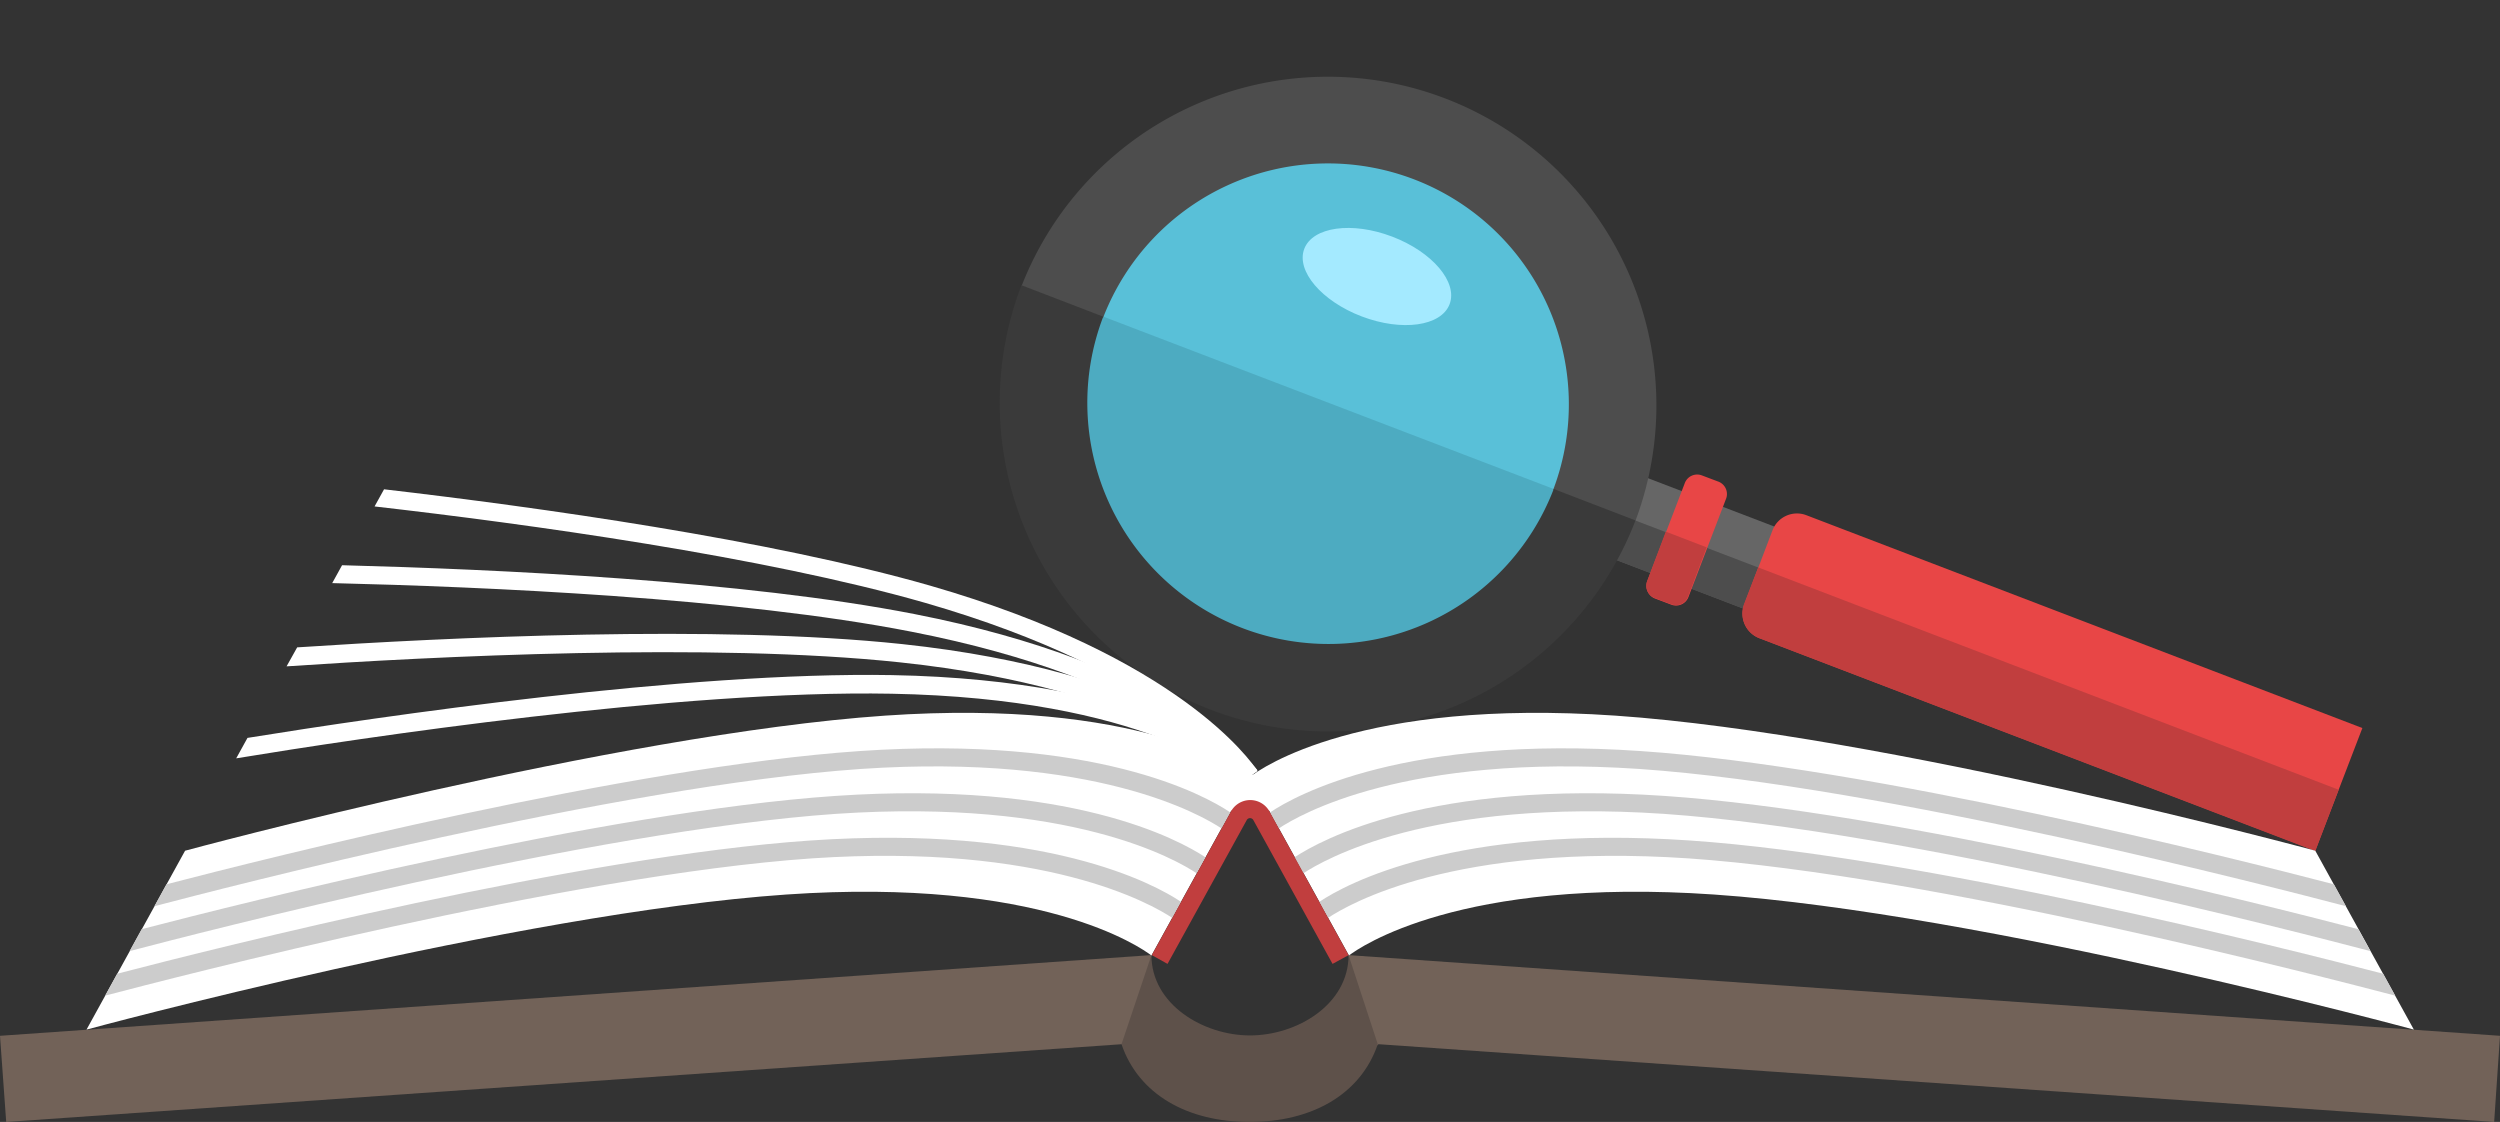 <svg xmlns="http://www.w3.org/2000/svg" viewBox="0 0 270.346 121.327"><rect x="0" y="0" width="270.346" height="121.327" fill="#333333" stroke="none"/><defs><style>.a{fill:#666;}.b{fill:#4d4d4d;}.c{fill:#e84646;}.d{fill:#c13e3e;}.e{fill:#59c0d8;}.f{fill:#4dabc1;}.g{fill:#a4eaff;}.h{fill:#3a3a3a;}.i{fill:#726258;}.j{fill:#5e514a;}.k{fill:#fff;}.l{fill:#ccc;}</style></defs><g transform="translate(0 20.427)"><g transform="translate(100.108 -20.427)"><g transform="translate(72.811 50.987)"><rect class="a" width="9.475" height="18.95" transform="translate(0.011 8.848) rotate(-69.058)"/><rect class="b" width="4.737" height="18.95" transform="translate(0 8.868) rotate(-69.058)"/><path class="c" d="M539.258,156.694l5.093-13.265-60.125-23.016a2.831,2.831,0,0,0-3.671,1.658l-3.04,7.975a2.831,2.831,0,0,0,1.658,3.671Z" transform="translate(-461.807 -115.686)"/><path class="d" d="M477.421,138.987l1.54-3.987,62.77,24.042-2.527,6.632-60.125-23.016A2.878,2.878,0,0,1,477.421,138.987Z" transform="translate(-461.753 -124.627)"/><path class="c" d="M451.057,121.106l4.066-10.62a1.43,1.43,0,0,1,1.855-.829l1.777.671a1.43,1.43,0,0,1,.829,1.855l-4.066,10.62a1.43,1.43,0,0,1-1.855.829l-1.777-.671A1.459,1.459,0,0,1,451.057,121.106Z" transform="translate(-445.851 -109.232)"/><path class="d" d="M453.662,133.056l-1.777-.671a1.43,1.43,0,0,1-.829-1.855l2.013-5.33,4.422,1.7-2.013,5.33A1.4,1.4,0,0,1,453.662,133.056Z" transform="translate(-445.851 -118.696)"/></g><circle class="e" cx="30.793" cy="30.793" r="30.793" transform="translate(0 43.547) rotate(-45)"/><path class="f" d="M305.631,101.794A30.8,30.8,0,0,1,287.866,62l57.559,22.029h0A30.861,30.861,0,0,1,305.631,101.794Z" transform="translate(-273.093 -29.459)"/><ellipse class="g" cx="4.619" cy="8.409" rx="4.619" ry="8.409" transform="translate(39.289 31.226) rotate(-69.151)"/><path class="b" d="M337.32,44.861a26.054,26.054,0,0,0-48.677-18.594l-7.067,1.263L279.8,22.911a35.537,35.537,0,0,1,66.4,25.345l-7.067,1.263Z" transform="translate(-269.448 8.051)"/><path class="h" d="M296.671,103.613A35.556,35.556,0,0,1,276.181,57.7l8.843,3.4a26.079,26.079,0,1,0,48.716,18.634h0l8.843,3.4A35.571,35.571,0,0,1,296.671,103.613Z" transform="translate(-265.83 -26.857)"/></g><g transform="translate(0 32.484)"><path class="i" d="M0,249.925l.671,9.317,120.645-8.409,1.5,1.263,1.7-10.9Z" transform="translate(0 -190.826)"/><path class="i" d="M493.914,249.925l-.632,9.317-120.645-8.409L371.1,252.1l-1.7-10.9Z" transform="translate(-223.568 -190.826)"/><path class="j" d="M331.755,241.2c0,5.33-5.566,8.685-10.659,8.685-5.053,0-10.659-3.356-10.659-8.685h0l-3.237,9.633h0c1.855,5.448,7.146,8.409,13.857,8.409s12-2.961,13.857-8.409Z" transform="translate(-185.923 -190.826)"/><rect class="k" width="9.514" height="3.869" transform="translate(130.831 30.872)"/><path class="k" d="M34.359,189.743s46.505-12.594,75.68-14.607c27.516-1.895,38.333,5.685,39.478,6.593l-10.659,19.344c-1.145-.869-11.962-8.488-39.478-6.593-29.214,2.013-75.68,14.607-75.68,14.607Z" transform="translate(-14.344 -150.659)"/><path class="k" d="M457.658,189.743s-46.505-12.594-75.68-14.607c-27.516-1.895-38.333,5.685-39.478,6.593l10.659,19.344c1.145-.869,11.962-8.488,39.478-6.593,29.214,2.013,75.68,14.607,75.68,14.607Z" transform="translate(-207.287 -150.659)"/><g transform="translate(11.37 28.011)"><path class="l" d="M150.895,205.52l.947-1.737c-2.882-1.895-14.646-8.369-40.07-6.632C86.9,198.848,47.7,208.718,36.8,211.56l-1.3,2.369c7.224-1.895,50.019-13.028,76.43-14.844C137.235,197.388,148.723,204.06,150.895,205.52Z" transform="translate(-32.855 -192.001)"/><path class="l" d="M144.195,217.718l.947-1.737c-2.882-1.934-14.686-8.369-40.07-6.632C80.2,211.046,41,220.916,30.1,223.758l-1.3,2.369c7.224-1.895,50.019-13.028,76.43-14.844C130.5,209.586,141.984,216.257,144.195,217.718Z" transform="translate(-28.8 -199.382)"/><path class="l" d="M157.695,193.218l.947-1.737c-2.882-1.934-14.686-8.369-40.07-6.632C93.7,186.546,54.5,196.416,43.6,199.258l-1.3,2.369c7.225-1.895,50.019-13.028,76.43-14.844C144,185.086,155.484,191.757,157.695,193.218Z" transform="translate(-36.97 -184.554)"/></g><g transform="translate(137.344 28.011)"><path class="l" d="M355.547,205.52l-.947-1.737c2.882-1.895,14.646-8.369,40.07-6.632,24.871,1.7,64.073,11.567,74.969,14.41l1.3,2.369c-7.225-1.895-50.019-13.028-76.43-14.844C369.246,197.388,357.758,204.06,355.547,205.52Z" transform="translate(-351.955 -192.001)"/><path class="l" d="M362.347,217.718l-.947-1.737c2.882-1.934,14.686-8.369,40.07-6.632,24.871,1.7,64.073,11.567,74.969,14.41l1.3,2.369c-7.225-1.895-50.019-13.028-76.43-14.844C376.007,209.586,364.519,216.257,362.347,217.718Z" transform="translate(-356.07 -199.382)"/><path class="l" d="M348.847,193.218l-.947-1.737c2.882-1.934,14.686-8.369,40.07-6.632,24.871,1.7,64.073,11.567,74.969,14.41l1.3,2.369c-7.224-1.895-50.019-13.028-76.43-14.844C362.507,185.086,351.019,191.757,348.847,193.218Z" transform="translate(-347.9 -184.554)"/></g><g transform="translate(25.542)"><path class="k" d="M135.6,164.465c-22.226-.395-55.269,4.461-69.679,6.79L64.7,173.466c13.423-2.211,47.926-7.422,70.863-6.988,27.2.513,37.07,8.8,38.1,9.751L175,174.769C173.9,173.7,163.514,164.978,135.6,164.465Z" transform="translate(-64.7 -144.371)"/><path class="k" d="M145.06,154.305c-20.055-2.132-49.269-.711-65.415.355L78.5,156.713c15.791-1.066,45.913-2.606,66.323-.434,27.082,2.882,36.162,12,37.109,13.028l1.461-1.342C182.406,166.859,172.813,157.266,145.06,154.305Z" transform="translate(-73.052 -137.566)"/><path class="k" d="M154.007,139.69c-18.515-3.632-45.281-4.856-61.941-5.29L91,136.334c16.462.395,43.86,1.579,62.612,5.251,26.727,5.211,34.978,15.081,35.846,16.186l1.579-1.224C190.13,155.481,181.4,145.059,154.007,139.69Z" transform="translate(-80.617 -126.189)"/><path class="k" d="M162.686,124.022c-17.331-4.974-42.439-8.488-59.059-10.422l-1.026,1.855c16.541,1.895,42.044,5.409,59.533,10.422,26.135,7.54,33.556,18.081,34.306,19.265l1.658-1.066C197.308,142.893,189.531,131.76,162.686,124.022Z" transform="translate(-87.638 -113.6)"/></g><path class="d" d="M317.2,216.441l8.567-15.554a.408.408,0,0,1,.711,0l8.567,15.554,1.737-.947-8.567-15.554a2.376,2.376,0,0,0-4.145,0L315.5,215.493Z" transform="translate(-190.946 -165.119)"/></g></g></svg>